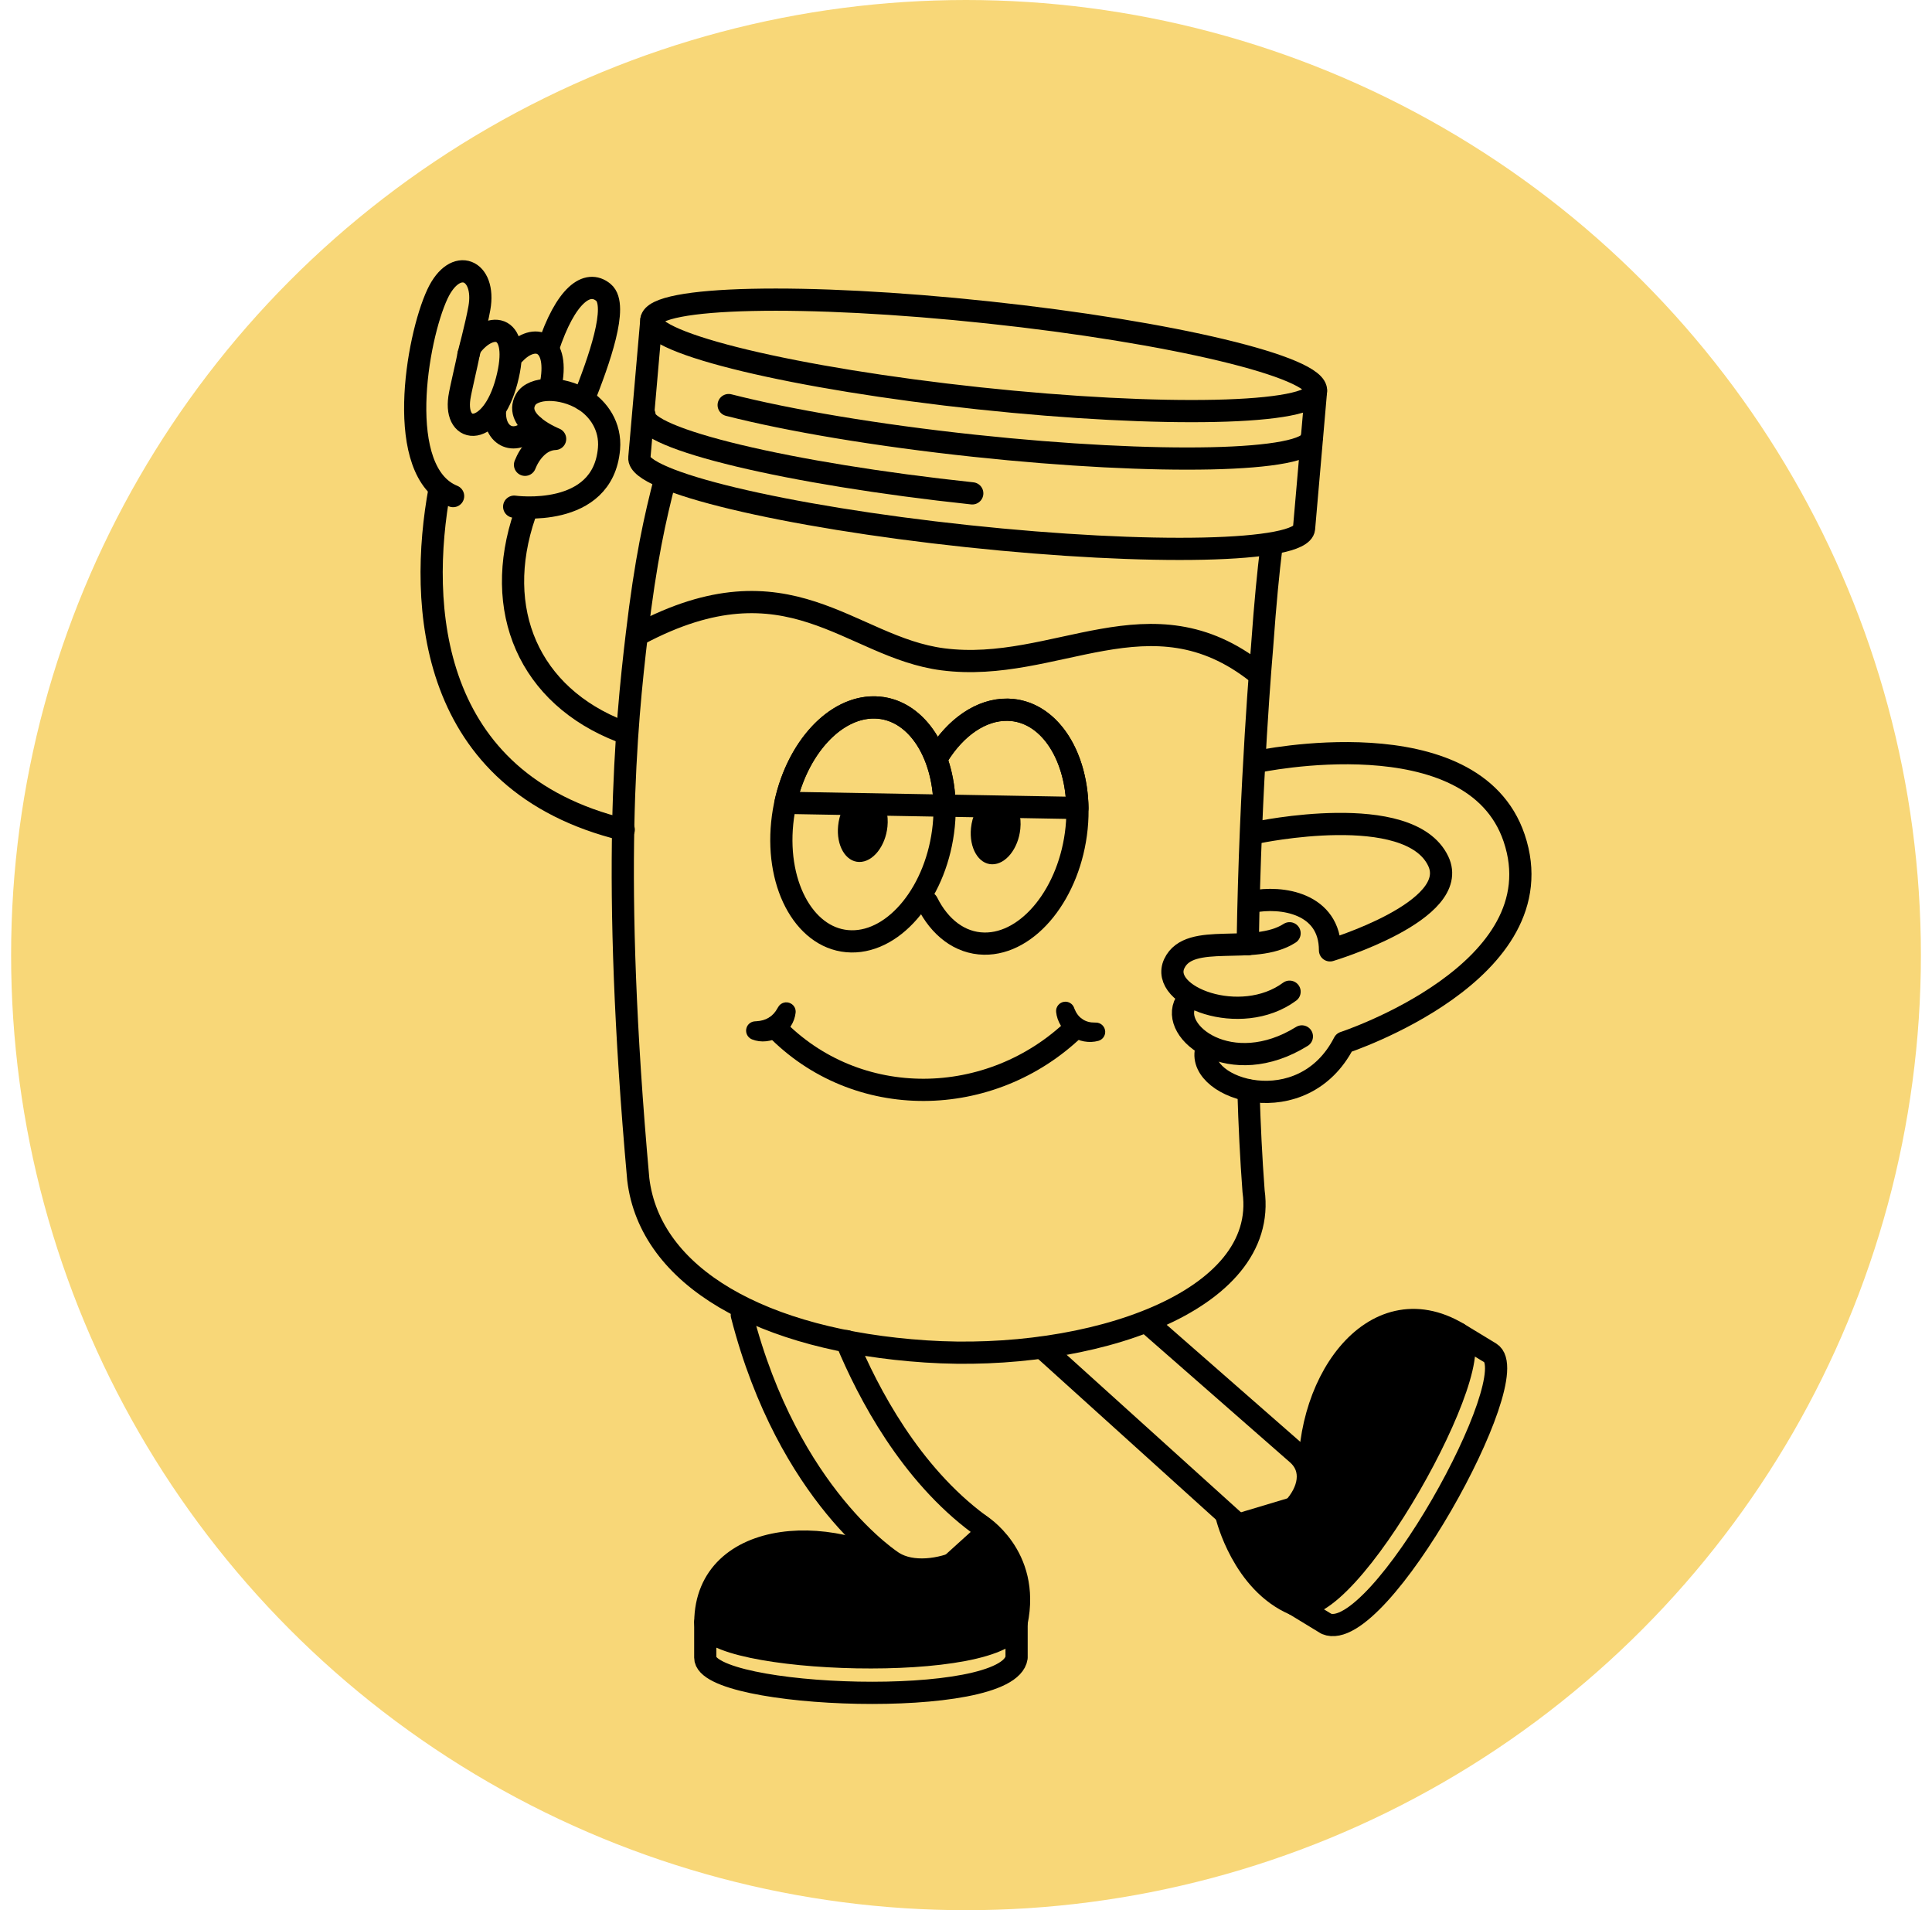 <svg width="87" height="86" viewBox="0 0 87 86" fill="none" xmlns="http://www.w3.org/2000/svg">
<circle cx="43.5" cy="43" r="43" fill="#F8D778"/>
<path d="M46.932 60.675L55.657 68.556C57.258 69.602 60.046 66.825 58.384 65.43L51.683 59.562" stroke="black" stroke-miterlimit="10" stroke-linecap="round" stroke-linejoin="round"/>
<path d="M45.778 73.04V74.628C45.43 76.999 31.749 76.472 31.759 74.628V73.04" stroke="black" stroke-miterlimit="10" stroke-linecap="round" stroke-linejoin="round"/>
<path d="M41.326 71.13C37.756 68.431 31.786 68.772 31.761 73.04C31.751 74.884 45.288 75.387 45.78 73.04C46.414 70.006 44.087 68.628 44.087 68.628" fill="black"/>
<path d="M41.326 71.13C37.756 68.431 31.786 68.772 31.761 73.04C31.751 74.884 45.288 75.387 45.78 73.04C46.414 70.006 44.087 68.628 44.087 68.628" stroke="black" stroke-miterlimit="10" stroke-linecap="round" stroke-linejoin="round"/>
<path d="M33.405 59.205C35.507 67.381 40.227 70.339 40.227 70.339C41.919 71.394 45.421 69.613 44.087 68.626C40.992 66.339 39.097 62.735 38.118 60.38" stroke="black" stroke-miterlimit="10" stroke-linecap="round" stroke-linejoin="round"/>
<path d="M59.014 67.147C58.535 62.427 61.806 57.719 65.674 60.038C67.347 61.041 60.627 73.221 58.296 72.234C55.962 71.25 55.24 68.277 55.24 68.277" fill="black"/>
<path d="M59.014 67.147C58.535 62.427 61.806 57.719 65.674 60.038C67.347 61.041 60.627 73.221 58.296 72.234C55.962 71.25 55.24 68.277 55.24 68.277" stroke="black" stroke-miterlimit="10" stroke-linecap="round" stroke-linejoin="round"/>
<path d="M58.296 72.234L59.728 73.106C62.062 74.09 68.779 61.91 67.107 60.909L65.674 60.039" stroke="black" stroke-miterlimit="10" stroke-linecap="round" stroke-linejoin="round"/>
<path d="M56.186 42.512C56.296 35.23 56.832 29.142 56.832 29.142C56.982 27.041 57.117 25.726 57.244 24.69" stroke="black" stroke-miterlimit="10" stroke-linecap="round" stroke-linejoin="round"/>
<path d="M29.962 21.529C29.495 23.324 29.074 25.201 28.677 28.567C28.196 32.643 27.504 39.324 28.742 53.092C29.268 57.49 34.307 60.355 41.69 60.844C49.073 61.332 57.145 58.622 56.45 53.632C56.339 52.157 56.265 50.63 56.22 49.094" stroke="black" stroke-miterlimit="10" stroke-linecap="round" stroke-linejoin="round"/>
<path d="M28.777 28.55C35.538 24.956 38.237 29.137 42.456 29.683C47.548 30.341 51.807 26.485 56.613 30.296" stroke="black" stroke-miterlimit="10" stroke-linecap="round" stroke-linejoin="round"/>
<path d="M48.416 46.278C44.617 49.954 38.563 50.05 34.895 46.243" stroke="black" stroke-miterlimit="10" stroke-linecap="round" stroke-linejoin="round"/>
<path d="M48.379 45.405C48.457 45.602 48.569 45.766 48.735 45.877C48.897 45.992 49.093 46.041 49.304 46.037H49.341C49.572 46.033 49.763 46.218 49.769 46.447C49.773 46.644 49.642 46.81 49.462 46.86C49.257 46.917 49.034 46.925 48.819 46.886C48.604 46.849 48.4 46.761 48.217 46.64C48.037 46.517 47.882 46.355 47.767 46.168C47.654 45.982 47.579 45.772 47.558 45.559C47.536 45.329 47.704 45.124 47.935 45.1C48.125 45.081 48.299 45.194 48.365 45.364L48.379 45.405Z" fill="black"/>
<path d="M35.828 45.588C35.806 45.801 35.73 46.015 35.609 46.201C35.488 46.388 35.325 46.546 35.134 46.663C34.944 46.78 34.729 46.856 34.508 46.878C34.287 46.903 34.064 46.874 33.863 46.794C33.648 46.708 33.542 46.464 33.626 46.248C33.687 46.091 33.834 45.992 33.992 45.982L34.058 45.978C34.275 45.965 34.453 45.916 34.616 45.82C34.78 45.721 34.907 45.58 35.011 45.393L35.042 45.34C35.157 45.137 35.413 45.067 35.613 45.18C35.767 45.264 35.844 45.426 35.828 45.588Z" fill="black"/>
<path d="M42.498 37.18C42.206 40.089 40.339 42.417 38.331 42.382C36.323 42.347 34.931 39.96 35.224 37.051C35.517 34.142 37.384 31.814 39.392 31.849C41.399 31.886 42.791 34.272 42.498 37.18Z" stroke="black" stroke-miterlimit="10" stroke-linecap="round" stroke-linejoin="round"/>
<path d="M37.918 36.491C37.828 36.698 37.766 36.93 37.742 37.176C37.652 38.067 38.078 38.797 38.69 38.807C39.304 38.817 39.873 38.105 39.963 37.215C39.989 36.955 39.971 36.709 39.916 36.491H37.918Z" fill="black"/>
<path d="M42.535 36.272C42.488 33.789 41.187 31.88 39.392 31.849C37.597 31.818 35.914 33.675 35.37 36.144L42.535 36.272Z" stroke="black" stroke-miterlimit="10" stroke-linecap="round" stroke-linejoin="round"/>
<path d="M56.603 37.482C56.603 37.482 63.452 36.028 64.763 38.764C65.84 41.006 59.892 42.786 59.892 42.786C59.892 40.667 57.727 40.323 56.364 40.6" stroke="black" stroke-miterlimit="10" stroke-linecap="round" stroke-linejoin="round"/>
<path d="M58.071 42.017C56.46 43.057 53.57 41.91 52.88 43.383C52.188 44.855 55.868 46.275 58.071 44.648" stroke="black" stroke-miterlimit="10" stroke-linecap="round" stroke-linejoin="round"/>
<path d="M53.398 45.129C52.632 46.466 55.432 48.643 58.625 46.661" stroke="black" stroke-miterlimit="10" stroke-linecap="round" stroke-linejoin="round"/>
<path d="M54.309 47.279C53.903 49.049 58.658 50.573 60.523 46.938C60.523 46.938 70.218 43.755 68.184 37.73C66.319 32.208 56.603 34.296 56.603 34.296" stroke="black" stroke-miterlimit="10" stroke-linecap="round" stroke-linejoin="round"/>
<path d="M27.968 32.93C23.832 31.332 22.151 27.48 23.633 23.16" stroke="black" stroke-miterlimit="10" stroke-linecap="round" stroke-linejoin="round"/>
<path d="M19.793 22.033C18.84 27.209 19.247 35.208 28.087 37.354" stroke="black" stroke-miterlimit="10" stroke-linecap="round" stroke-linejoin="round"/>
<path d="M29.332 14.401L28.791 20.604C28.679 21.673 35.286 23.255 43.551 24.137C51.816 25.019 58.607 24.869 58.722 23.8L59.262 17.597" stroke="black" stroke-miterlimit="10" stroke-linecap="round" stroke-linejoin="round"/>
<path d="M32.813 18.237C35.511 18.924 39.463 19.599 43.891 20.071C52.155 20.953 58.947 20.803 59.061 19.735" stroke="black" stroke-miterlimit="10" stroke-linecap="round" stroke-linejoin="round"/>
<path d="M29.023 18.68C28.908 19.748 35.517 21.33 43.782 22.212" stroke="black" stroke-miterlimit="10" stroke-linecap="round" stroke-linejoin="round"/>
<path d="M59.26 17.597C59.145 18.666 52.354 18.816 44.089 17.934C35.824 17.049 29.217 15.468 29.332 14.401C29.444 13.333 36.237 13.183 44.502 14.065C52.765 14.947 59.372 16.529 59.26 17.597Z" stroke="black" stroke-miterlimit="10" stroke-linecap="round" stroke-linejoin="round"/>
<path d="M42.271 33.976C43.063 32.727 44.193 31.931 45.374 31.952C47.382 31.986 48.774 34.374 48.481 37.281C48.188 40.189 46.322 42.518 44.314 42.483C43.221 42.464 42.31 41.748 41.755 40.63" stroke="black" stroke-miterlimit="10" stroke-linecap="round" stroke-linejoin="round"/>
<path d="M43.921 36.551C43.821 36.77 43.751 37.019 43.725 37.281C43.635 38.171 44.06 38.902 44.672 38.912C45.286 38.922 45.855 38.21 45.946 37.32C45.974 37.041 45.952 36.779 45.888 36.549H43.921V36.551Z" fill="black"/>
<path d="M42.603 36.271L48.518 36.376C48.471 33.894 47.169 31.984 45.374 31.953C44.163 31.933 43.004 32.77 42.21 34.077" stroke="black" stroke-miterlimit="10" stroke-linecap="round" stroke-linejoin="round"/>
<path d="M21.097 15.962C21.097 15.962 21.447 14.653 21.587 13.87C21.896 12.136 20.508 11.513 19.699 13.238C18.762 15.238 17.736 21.254 20.404 22.335" stroke="black" stroke-miterlimit="10" stroke-linecap="round" stroke-linejoin="round"/>
<path d="M21.198 15.613C22.094 14.413 23.492 14.581 22.817 17.139C22.141 19.695 20.438 19.594 20.686 17.908C20.743 17.52 21.042 16.306 21.097 15.964" stroke="black" stroke-miterlimit="10" stroke-linecap="round" stroke-linejoin="round"/>
<path d="M24.028 19.183C23.263 20.108 22.207 19.714 22.291 18.448" stroke="black" stroke-miterlimit="10" stroke-linecap="round" stroke-linejoin="round"/>
<path d="M23.181 15.911C24.043 14.994 25.244 15.297 24.781 17.437" stroke="black" stroke-miterlimit="10" stroke-linecap="round" stroke-linejoin="round"/>
<path d="M26.278 17.993C26.959 16.276 27.872 13.745 27.174 13.166C26.454 12.567 25.473 13.258 24.673 15.687" stroke="black" stroke-miterlimit="10" stroke-linecap="round" stroke-linejoin="round"/>
<path d="M23.154 22.811C23.154 22.811 27.152 23.377 27.424 20.202C27.51 19.191 26.945 18.401 26.276 17.991C25.295 17.392 23.994 17.419 23.67 17.993C23.097 19.01 24.998 19.761 24.998 19.761C24.297 19.788 23.84 20.422 23.642 20.926" stroke="black" stroke-miterlimit="10" stroke-linecap="round" stroke-linejoin="round"/>
</svg>
